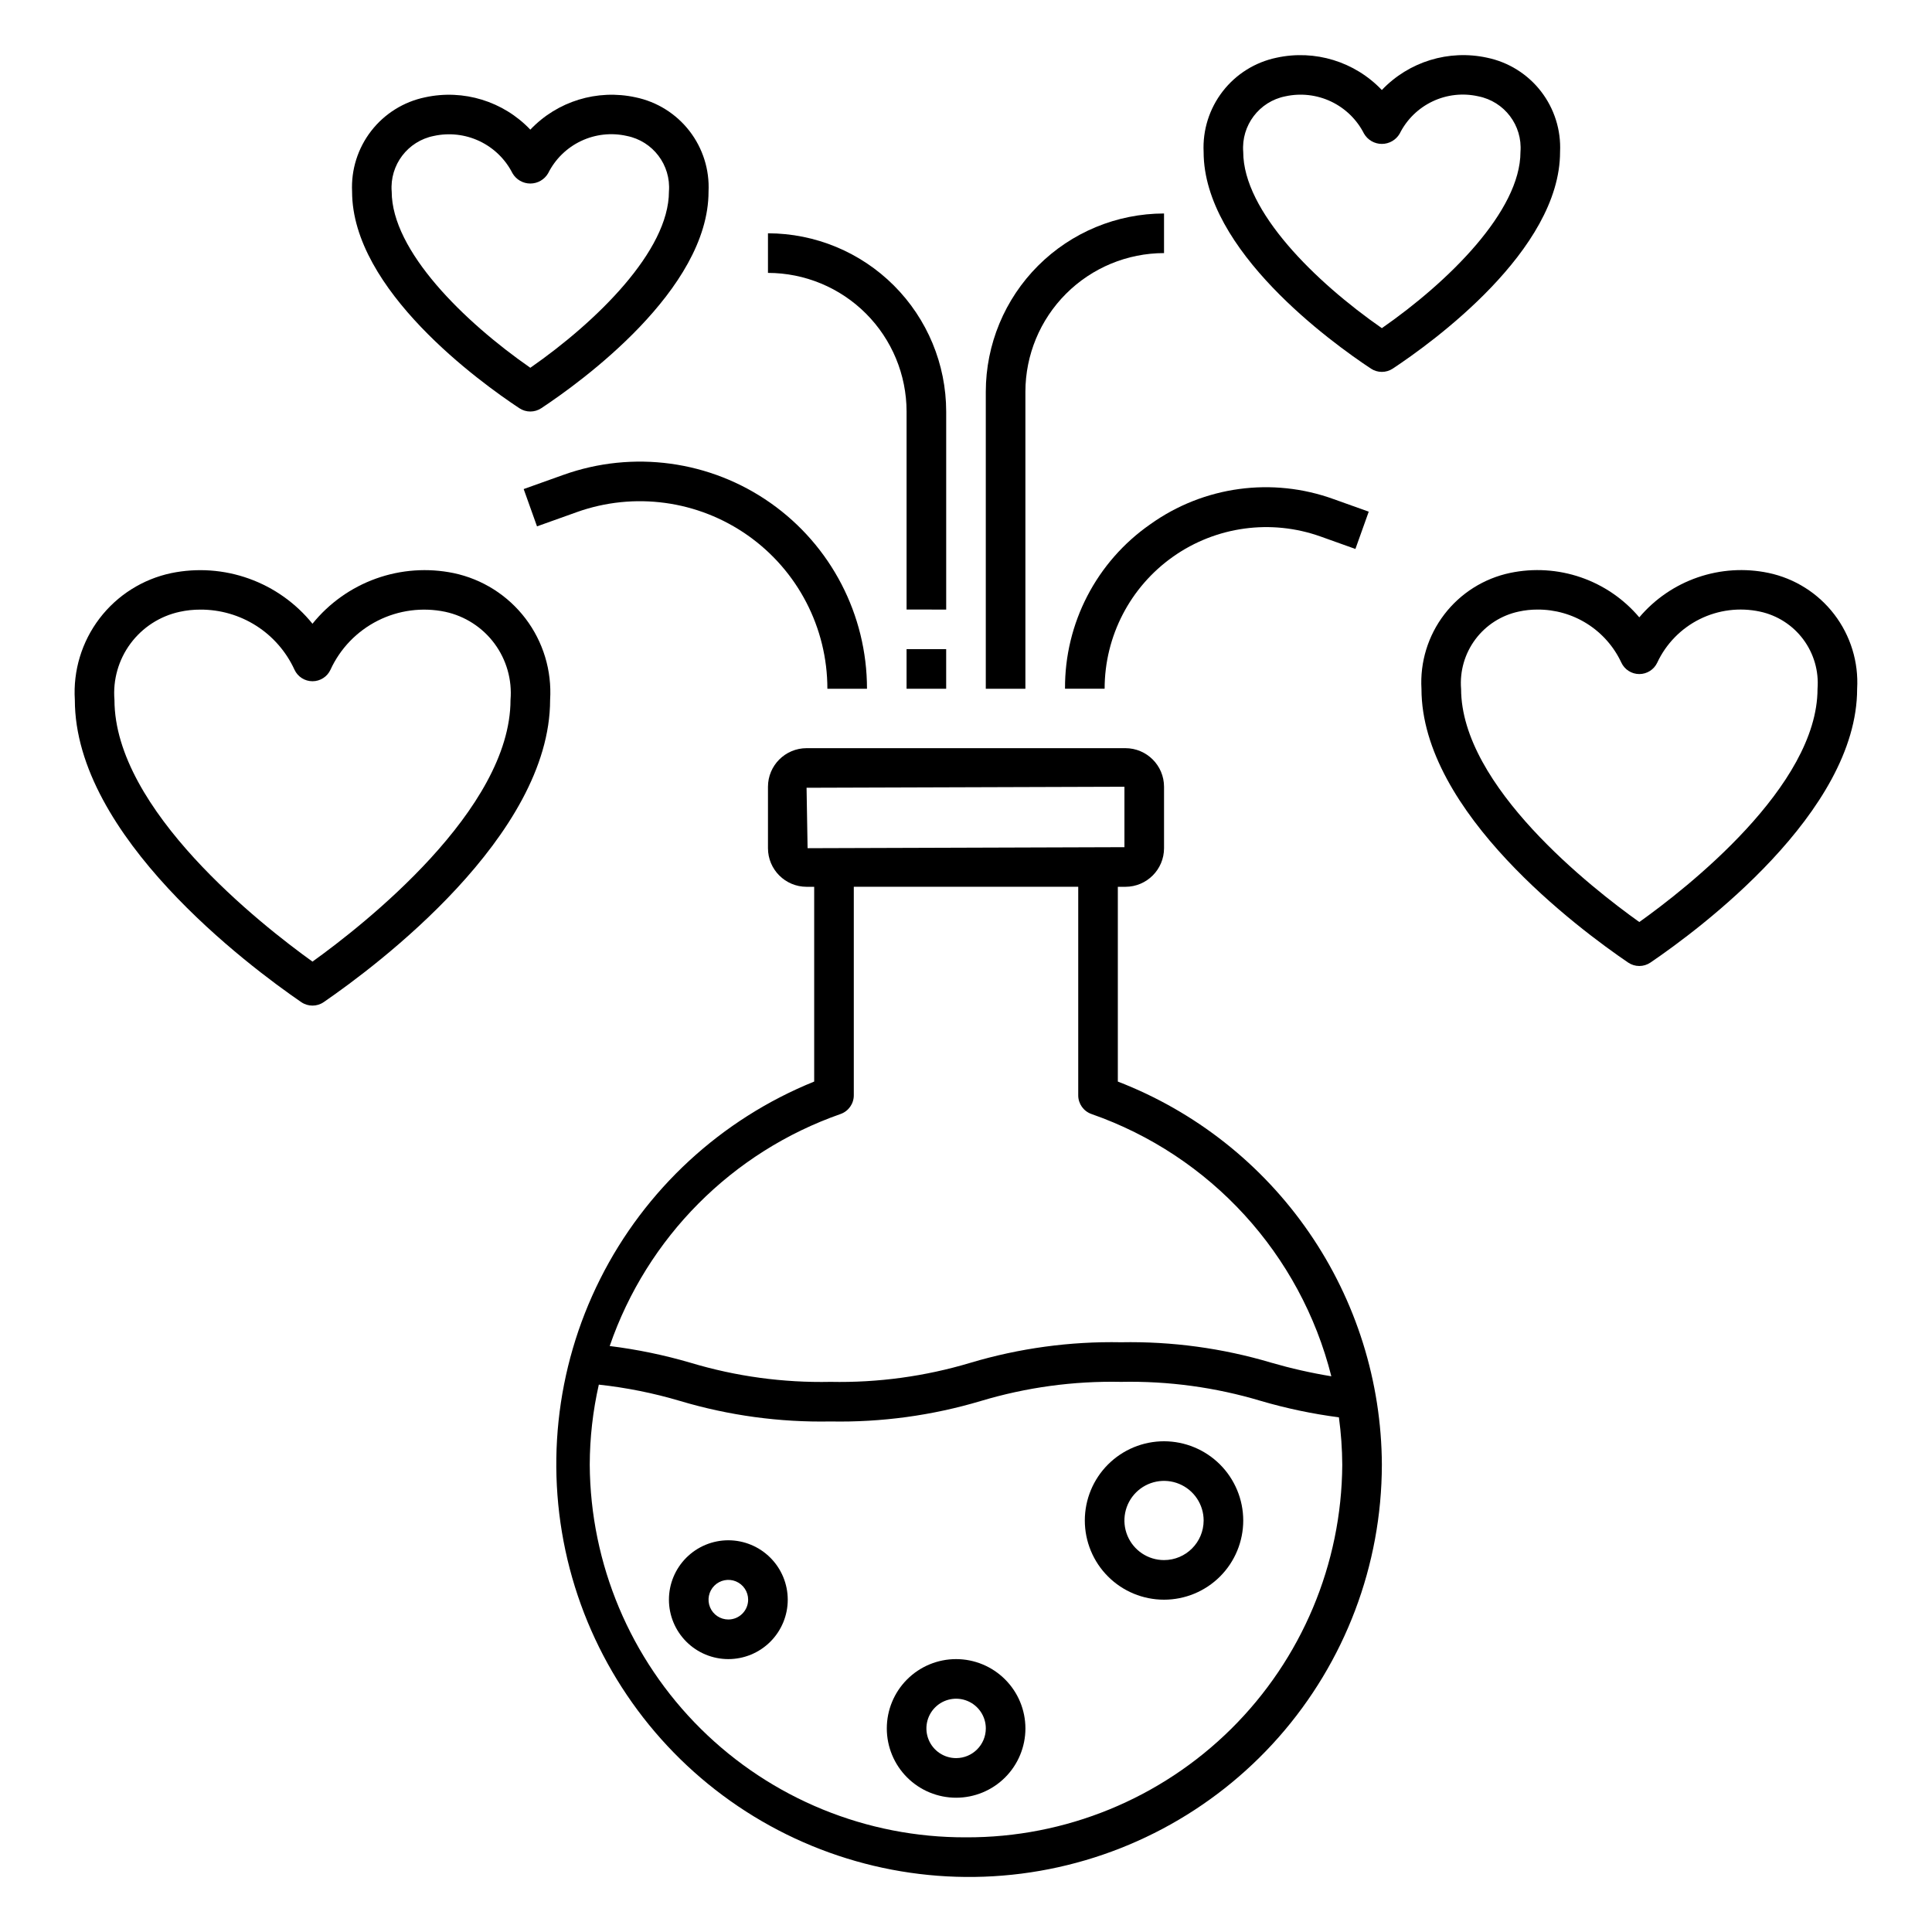 <?xml version="1.0" encoding="UTF-8"?>
<!-- Uploaded to: SVG Find, www.svgrepo.com, Generator: SVG Find Mixer Tools -->
<svg fill="#000000" width="800px" height="800px" version="1.1" viewBox="144 144 512 512" xmlns="http://www.w3.org/2000/svg">
 <g>
  <path d="m452.48 525.95c-5.57 0-10.91 2.215-14.844 6.148-3.938 3.938-6.148 9.277-6.148 14.844 0 5.57 2.211 10.91 6.148 14.844 3.934 3.938 9.273 6.148 14.844 6.148 5.566 0 10.906-2.211 14.844-6.148 3.934-3.934 6.148-9.273 6.148-14.844-0.008-5.562-2.223-10.898-6.156-14.836-3.938-3.934-9.273-6.148-14.836-6.156zm0 31.488c-4.246 0-8.074-2.555-9.699-6.477-1.625-3.922-0.727-8.438 2.277-11.441 3-3 7.516-3.898 11.438-2.273s6.481 5.453 6.481 9.695c-0.008 5.797-4.703 10.492-10.496 10.496z"/>
  <path d="m337.02 552.19c-4.176 0-8.18 1.66-11.133 4.609-2.953 2.953-4.613 6.957-4.613 11.133 0 4.176 1.66 8.18 4.613 11.133s6.957 4.613 11.133 4.613c4.176 0 8.18-1.66 11.133-4.613s4.609-6.957 4.609-11.133c-0.004-4.172-1.664-8.176-4.617-11.125-2.949-2.953-6.953-4.613-11.125-4.617zm0 20.992c-2.125 0-4.039-1.277-4.852-3.242-0.809-1.961-0.363-4.215 1.141-5.719 1.5-1.5 3.758-1.949 5.719-1.137s3.238 2.727 3.238 4.848c-0.004 2.898-2.352 5.246-5.246 5.25z"/>
  <path d="m397.38 583.68c-4.871 0-9.543 1.934-12.988 5.379-3.445 3.445-5.379 8.117-5.379 12.988s1.934 9.543 5.379 12.988c3.445 3.445 8.117 5.379 12.988 5.379s9.543-1.934 12.988-5.379c3.445-3.445 5.379-8.117 5.379-12.988-0.004-4.871-1.941-9.539-5.387-12.98-3.441-3.445-8.109-5.383-12.98-5.387zm0 26.238c-3.184 0-6.055-1.918-7.273-4.859s-0.543-6.328 1.707-8.578 5.637-2.926 8.578-1.707c2.941 1.219 4.859 4.09 4.859 7.273-0.004 4.348-3.527 7.867-7.871 7.871z"/>
  <path d="m510.21 532.19c-0.094-22.004-6.82-43.469-19.305-61.586-12.484-18.121-30.145-32.055-50.668-39.98v-51.613h2.019-0.004c5.648-0.008 10.223-4.582 10.23-10.227v-16.285c-0.008-5.644-4.582-10.219-10.23-10.227h-84.504c-5.644 0.008-10.223 4.582-10.227 10.227v16.289-0.004c0.004 5.644 4.582 10.219 10.227 10.227h2.019v51.613c-24.637 9.973-44.801 28.578-56.723 52.336-11.922 23.754-14.785 51.039-8.059 76.754 6.731 25.715 22.59 48.098 44.621 62.973 22.031 14.871 48.719 21.215 75.086 17.844 26.363-3.371 50.602-16.227 68.18-36.164 17.578-19.941 27.293-45.594 27.336-72.176zm-152.19-163.41-0.27-16.016 84.238-0.27v16.016zm8.734 70.441v0.004c2.102-0.738 3.512-2.723 3.512-4.953v-55.266h59.477v55.266c-0.004 2.231 1.406 4.215 3.508 4.953 31.527 11.008 55.41 37.125 63.566 69.504-5.379-0.883-10.703-2.09-15.938-3.609-12.906-3.84-26.324-5.664-39.785-5.41-13.5-0.258-26.961 1.574-39.902 5.438-12.023 3.609-24.535 5.316-37.086 5.059-12.551 0.262-25.066-1.445-37.09-5.059-7.012-2.055-14.184-3.539-21.438-4.438 9.906-28.777 32.449-51.434 61.176-61.484zm33.25 191.69c-26.305 0.102-51.578-10.234-70.27-28.742-18.695-18.508-29.281-43.676-29.445-69.98 0.016-7.148 0.824-14.273 2.406-21.246 7.305 0.793 14.52 2.242 21.562 4.336 12.926 3.852 26.367 5.684 39.848 5.426 13.484 0.258 26.926-1.578 39.848-5.434 12.039-3.613 24.57-5.324 37.141-5.062 12.531-0.258 25.023 1.445 37.027 5.043 6.777 1.988 13.699 3.441 20.703 4.356 0.57 4.168 0.867 8.371 0.891 12.582-0.16 26.305-10.75 51.473-29.441 69.98-18.695 18.508-43.965 28.844-70.27 28.742z"/>
  <path d="m538.09 159.29c-10.152-2.211-20.727 1.035-27.887 8.566-7.164-7.523-17.734-10.773-27.887-8.566-5.672 1.176-10.738 4.336-14.281 8.914-3.547 4.582-5.344 10.273-5.062 16.059 0 26.074 33.934 50.543 44.336 57.422 1.754 1.16 4.035 1.16 5.789 0 10.402-6.879 44.336-31.344 44.336-57.422 0.281-5.785-1.516-11.477-5.062-16.059-3.543-4.578-8.609-7.738-14.281-8.914zm-27.887 71.676c-17.566-12.215-36.734-30.996-36.734-46.703-0.555-7.035 4.246-13.371 11.172-14.738 4.074-0.891 8.332-0.406 12.102 1.379 3.769 1.789 6.84 4.777 8.727 8.496 0.977 1.695 2.781 2.738 4.734 2.738s3.758-1.043 4.734-2.738c1.867-3.738 4.934-6.742 8.711-8.531 3.773-1.793 8.043-2.266 12.117-1.344 6.926 1.367 11.727 7.703 11.172 14.738 0 15.707-19.168 34.492-36.734 46.703z"/>
  <path d="m226.81 309.3c-4.402-5.453-10.227-9.59-16.824-11.957-6.598-2.367-13.723-2.875-20.59-1.465-7.582 1.598-14.34 5.871-19.035 12.039-4.691 6.168-7.008 13.816-6.527 21.555 0 36.066 45.93 70.43 60.004 80.105v-0.004c1.793 1.23 4.156 1.23 5.945 0 14.078-9.676 60.004-44.039 60.004-80.102 0.484-7.734-1.832-15.387-6.523-21.555-4.695-6.168-11.449-10.441-19.035-12.039-6.867-1.414-13.992-0.91-20.59 1.457-6.602 2.367-12.422 6.508-16.828 11.965zm4.766 12.188h0.004c2.578-5.625 6.992-10.203 12.516-12.996 5.519-2.789 11.828-3.621 17.883-2.359 5.231 1.125 9.867 4.113 13.055 8.406 3.184 4.297 4.699 9.605 4.258 14.934 0 29.137-38.934 59.633-52.48 69.363-13.547-9.727-52.48-40.227-52.48-69.363-0.438-5.328 1.074-10.637 4.262-14.934 3.184-4.293 7.824-7.281 13.051-8.406 1.789-0.391 3.613-0.582 5.441-0.578 5.254-0.027 10.402 1.461 14.828 4.285 4.43 2.828 7.945 6.871 10.133 11.648 0.859 1.859 2.719 3.047 4.766 3.047 2.051 0 3.91-1.188 4.769-3.047z"/>
  <path d="m575.48 399.09c1.781 1.211 4.121 1.211 5.902 0 12.848-8.742 54.777-39.801 54.777-72.539 0.41-7.086-1.738-14.082-6.047-19.719-4.312-5.641-10.504-9.543-17.449-11.004-6.238-1.305-12.711-0.898-18.738 1.176-6.027 2.074-11.379 5.734-15.496 10.602-4.113-4.867-9.469-8.531-15.492-10.605-6.027-2.07-12.5-2.477-18.738-1.172-6.945 1.461-13.137 5.363-17.449 11.004-4.312 5.637-6.457 12.633-6.047 19.719 0 32.738 41.926 63.797 54.777 72.539zm-29.016-93.012c1.629-0.359 3.293-0.539 4.961-0.535 4.668-0.035 9.242 1.27 13.188 3.762 3.941 2.492 7.09 6.066 9.059 10.293 0.863 1.852 2.719 3.035 4.758 3.035 2.043 0 3.898-1.184 4.762-3.035 2.336-4.996 6.301-9.055 11.242-11.512 4.938-2.453 10.566-3.164 15.961-2.008 4.598 0.98 8.68 3.598 11.488 7.363 2.809 3.769 4.152 8.426 3.781 13.109 0 25.793-34.746 52.895-47.23 61.801-12.488-8.906-47.23-36.008-47.23-61.801h-0.004c-0.371-4.684 0.973-9.34 3.781-13.109 2.809-3.766 6.891-6.383 11.484-7.363z"/>
  <path d="m256.65 169.79c-5.668 1.176-10.734 4.336-14.281 8.914s-5.34 10.273-5.062 16.059c0 26.074 33.934 50.543 44.336 57.422h0.004c1.754 1.16 4.035 1.16 5.789 0 10.402-6.879 44.336-31.344 44.336-57.422 0.281-5.785-1.516-11.48-5.062-16.059-3.547-4.578-8.609-7.738-14.281-8.914-10.156-2.219-20.73 1.031-27.887 8.566-7.16-7.531-17.734-10.777-27.891-8.566zm32.621 20.109c1.871-3.738 4.938-6.742 8.715-8.531 3.773-1.789 8.043-2.266 12.117-1.344 6.922 1.367 11.727 7.703 11.172 14.738 0 15.707-19.172 34.492-36.734 46.703-17.566-12.215-36.734-30.996-36.734-46.703h-0.004c-0.551-7.035 4.25-13.371 11.176-14.738 4.074-0.891 8.328-0.406 12.102 1.379 3.769 1.789 6.84 4.777 8.727 8.496 0.977 1.691 2.781 2.738 4.734 2.738s3.758-1.047 4.731-2.738z"/>
  <path d="m394.75 305.54v-52.48c-0.012-12.523-4.996-24.527-13.848-33.383-8.855-8.855-20.863-13.836-33.383-13.852v10.496c9.738 0.012 19.074 3.887 25.961 10.773 6.887 6.887 10.762 16.227 10.773 25.965v52.48z"/>
  <path d="m384.25 316.03h10.496v10.496h-10.496z"/>
  <path d="m452.48 211.07v-10.496c-12.523 0.016-24.531 4.996-33.383 13.848-8.855 8.855-13.836 20.863-13.852 33.383v78.723h10.496v-78.723c0.012-9.738 3.887-19.074 10.773-25.961s16.223-10.762 25.965-10.773z"/>
  <path d="m448.85 282.93c-14.262 9.918-22.719 26.223-22.609 43.594h10.496c0-13.93 6.773-26.988 18.156-35.012 11.387-8.027 25.961-10.012 39.082-5.328l9.223 3.297 3.531-9.883-9.223-3.297h-0.004c-16.316-5.945-34.52-3.469-48.652 6.629z"/>
  <path d="m293.32 269.84-10.539 3.766 3.531 9.883 10.539-3.766v-0.004c15.219-5.434 32.133-3.125 45.344 6.184 13.211 9.312 21.07 24.461 21.07 40.625h10.496c0-19.574-9.52-37.93-25.52-49.203-16.004-11.277-36.488-14.07-54.922-7.484z"/>
 </g>
</svg>